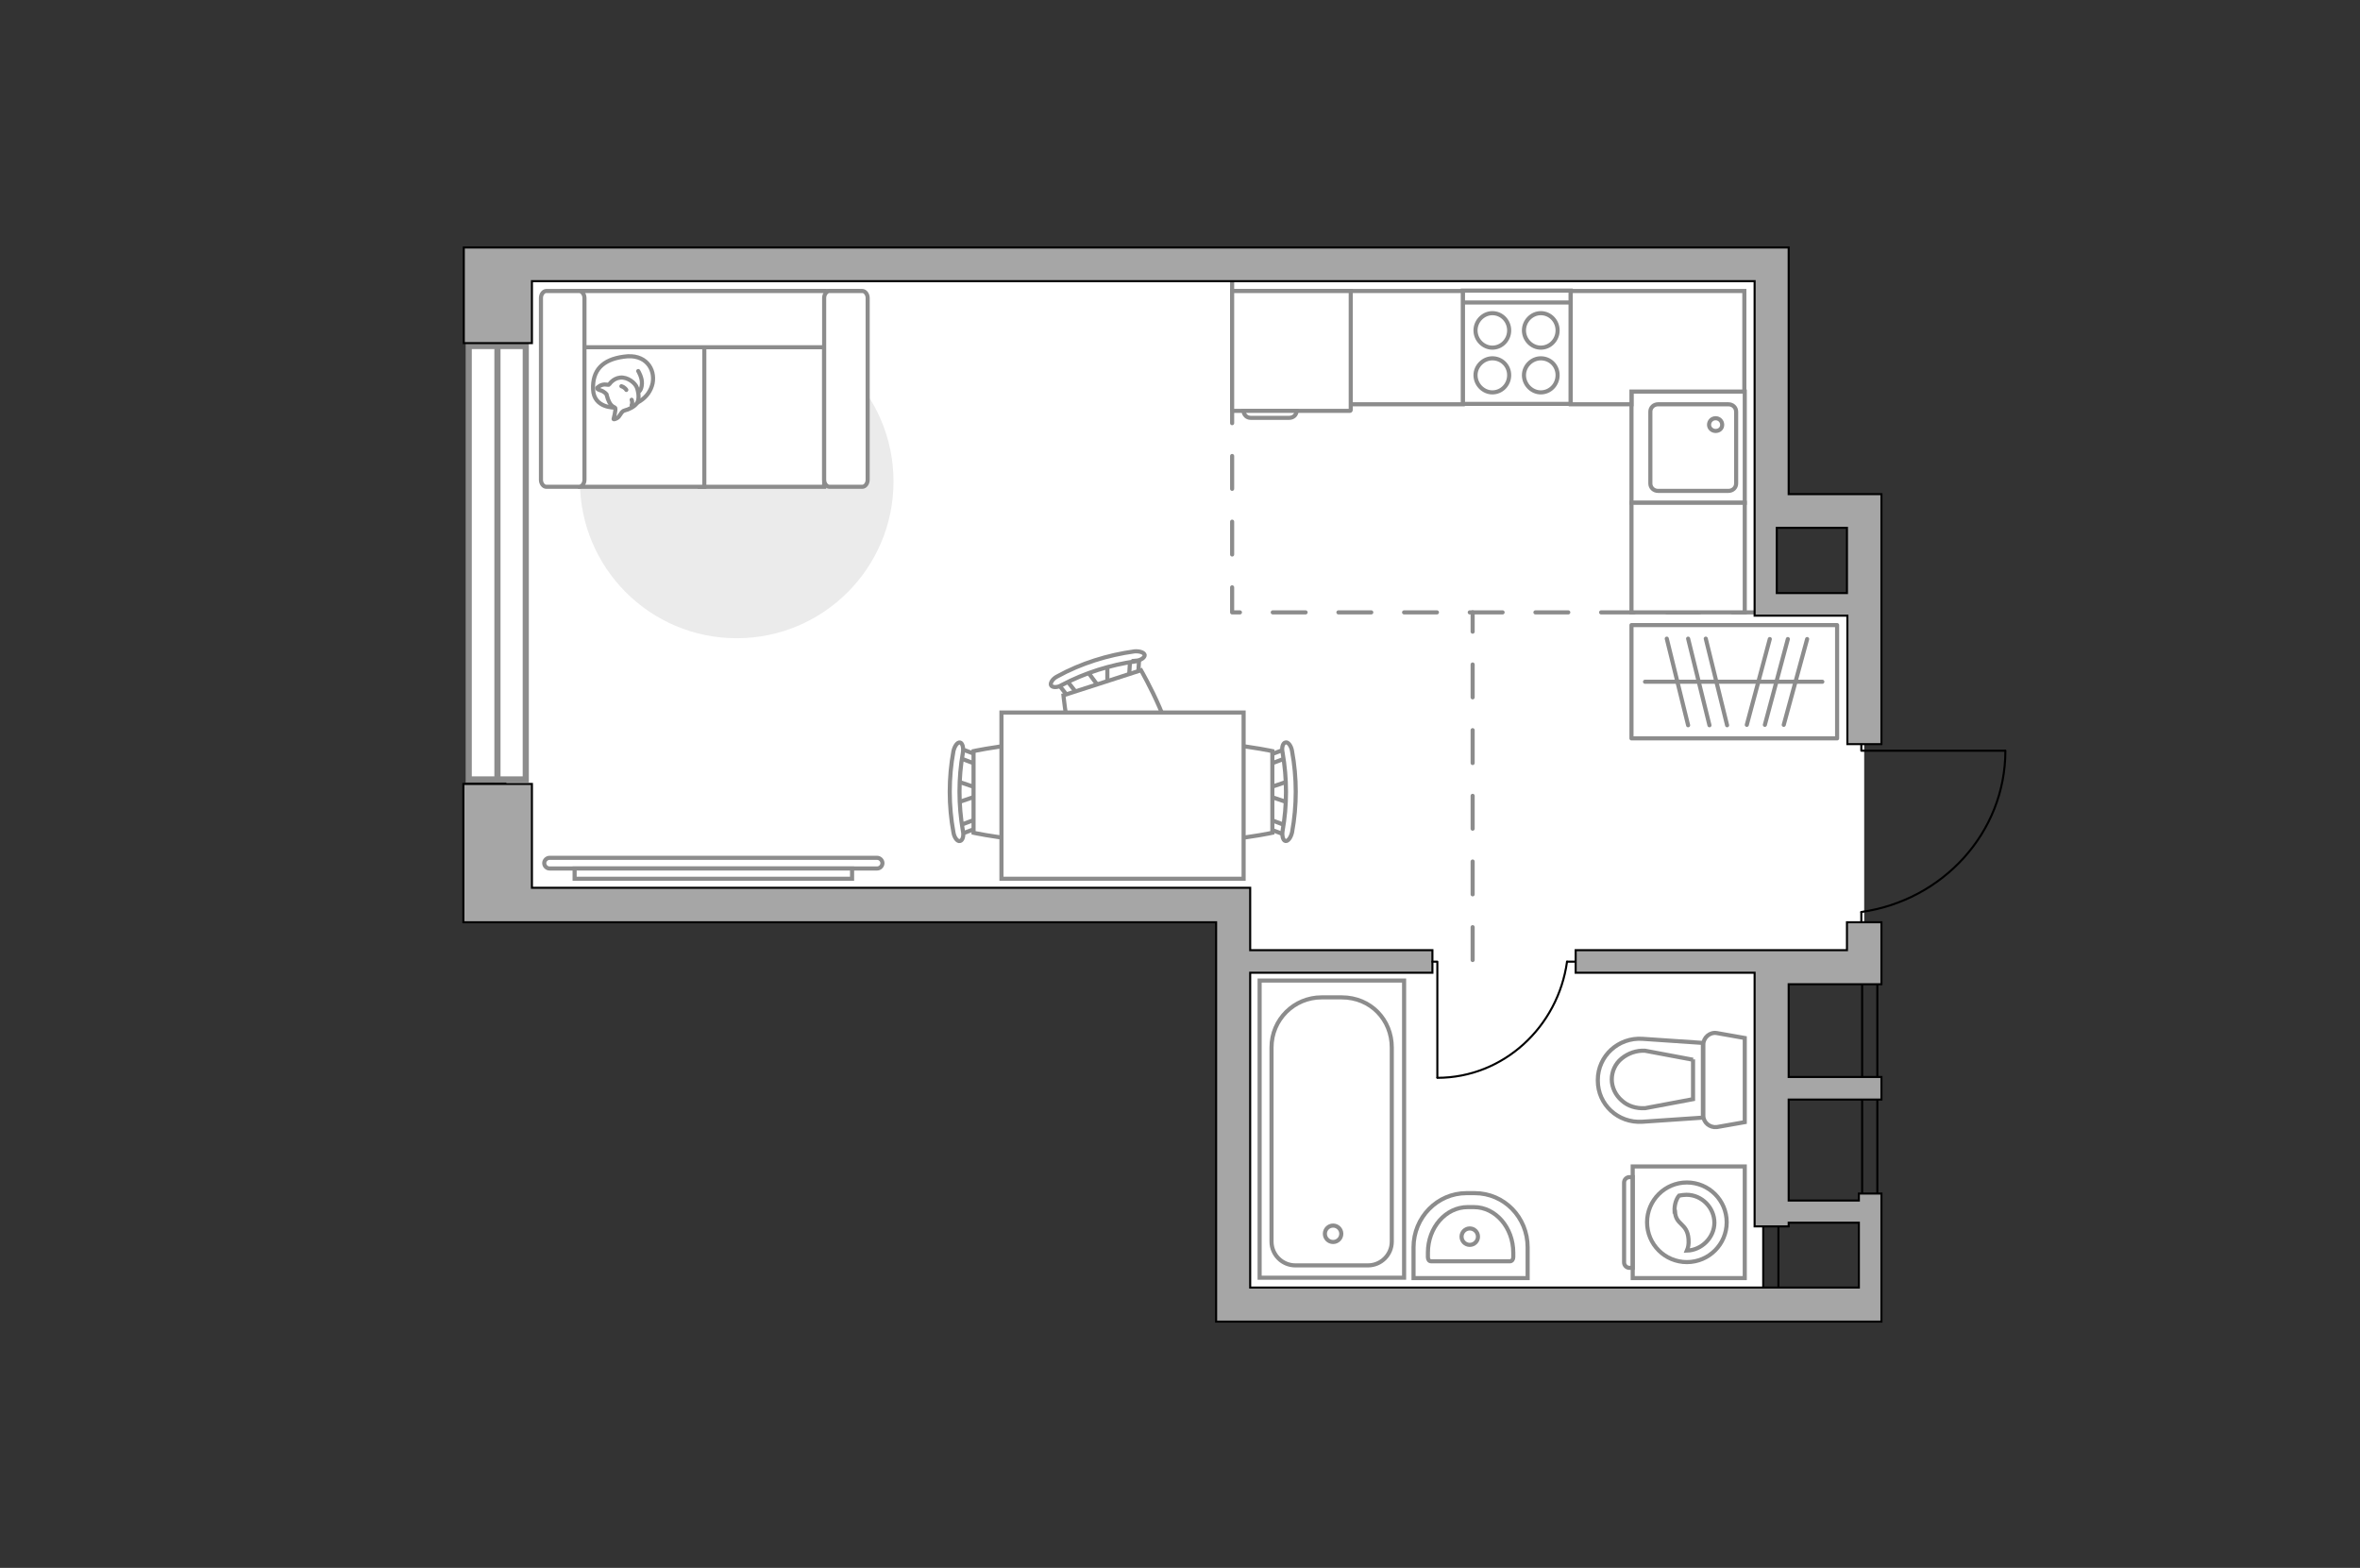 <?xml version="1.0" encoding="UTF-8"?>
<svg xmlns="http://www.w3.org/2000/svg" version="1.1" viewBox="0 0 575 382">
  <rect x="0" y="0" width="575" height="382" fill="#333333" stroke="none"/>
  <!-- Generator: Adobe Illustrator 29.2.1, SVG Export Plug-In . SVG Version: 2.1.0 Build 116)  -->
  <defs>
    <style>
      .st0, .st1, .st2, .st3, .st4, .st5 {
        fill: #fff;
      }

      .st0, .st2, .st3, .st6, .st4, .st7, .st5 {
        stroke: #8c8c8c;
      }

      .st0, .st2, .st6, .st8, .st7 {
        stroke-linecap: round;
      }

      .st0, .st6, .st8, .st7 {
        stroke-linejoin: round;
      }

      .st9 {
        fill: #a6a6a6;
      }

      .st9, .st2, .st3, .st4, .st5 {
        stroke-miterlimit: 10;
      }

      .st9, .st8 {
        stroke: #000;
        stroke-width: .5px;
      }

      .st2, .st5 {
        stroke-width: 1.5px;
      }

      .st6, .st8, .st7 {
        fill: none;
      }

      .st10 {
        fill: #ebebeb;
      }

      .st4 {
        fill-opacity: .1;
        fill-rule: evenodd;
      }

      .st7 {
        stroke-dasharray: 8;
      }
    </style>
  </defs>
  <g id="bg">
    <polygon class="st1" points="123.8 220.5 300.2 220.5 300.2 317.9 432 317.9 429.6 313.7 429.6 298.9 430.1 235.7 454.2 235.7 454.2 175.7 454.2 147.3 430.6 147.3 430.6 66.2 121.6 66.2 123.8 220.5"/>
  </g>
  <g id="windows">
    <g>
      <rect class="st2" x="68.3" y="130.1" width="105.6" height="13.9" transform="translate(-15.9 258.2) rotate(-90)"/>
      <line class="st5" x1="121.2" y1="190.5" x2="121.2" y2="84.8"/>
    </g>
  </g>
  <g id="plan">
    <polyline class="st7" points="430.1 149.2 300.2 149.2 300.2 65.7"/>
    <line class="st7" x1="358.8" y1="233.9" x2="358.8" y2="149.2"/>
    <rect class="st8" x="418.8" y="303.3" width="25.4" height="3.7" transform="translate(126.3 736.6) rotate(-90)"/>
    <rect class="st8" x="424.6" y="264.8" width="61.9" height="3.7" transform="translate(188.9 722.1) rotate(-90)"/>
    <g>
      <path class="st9" d="M129.6,68.5h297.9v60.1h0v21.4h22.6v31.3h8.3v-56.3h0v-4.6h-22.6v-60.1h-8.3s-297.9,0-297.9,0h0s-16.6,0-16.6,0v23.3h16.6v-14.9ZM432.9,144.5v-15.9h17.1v15.9h-17.1Z"/>
      <polygon class="st9" points="458.4 313.7 458.4 290.8 452.9 290.8 452.9 292.5 435.8 292.5 435.8 267.9 458.4 267.9 458.4 262.4 435.8 262.4 435.8 239.8 458.4 239.8 458.4 233.9 458.4 233.9 458.4 224.7 450 224.7 450 231.5 431.2 231.5 431.2 231.5 430.8 231.5 427.5 231.5 383.9 231.5 383.9 237 427.5 237 427.5 298.8 435.8 298.8 435.8 297.9 452.9 297.9 452.9 313.7 304.6 313.7 304.6 237 349 237 349 231.5 304.6 231.5 304.6 224.7 304.6 224.7 304.6 216.3 129.6 216.3 129.6 191 112.9 191 112.9 224.7 122.5 224.7 122.5 224.7 296.3 224.7 296.3 315 296.3 315 296.3 322 458.4 322 458.4 313.7 458.4 313.7"/>
    </g>
    <g id="Group_34">
      <path id="Vector_158" class="st8" d="M488.5,182.9h-35v-1.5"/>
      <path id="Vector_159" class="st8" d="M453.5,224.6v-2.4"/>
      <path id="Vector_160" class="st8" d="M453.5,222.2c19.8-2.8,35.1-19.3,35.1-39.3"/>
    </g>
    <g>
      <path id="Vector_142" class="st3" d="M356.4,98.4h26.3s0-27.6,0-27.6h-26.3s0,27.6,0,27.6Z"/>
      <g id="Group_28">
        <g id="Group_29">
          <path id="Vector_143" class="st3" d="M375.4,87.3c-2.2,0-4.1,1.9-4.1,4.1,0,2.3,1.9,4.2,4.1,4.2,2.3,0,4.1-1.9,4.1-4.2,0-2.3-1.8-4.1-4.1-4.1Z"/>
          <path id="Vector_144" class="st3" d="M375.4,76.3c-2.2,0-4.1,1.9-4.1,4.2s1.9,4.2,4.1,4.2c2.3,0,4.1-1.9,4.1-4.2,0-2.3-1.8-4.2-4.1-4.2Z"/>
        </g>
        <g id="Group_30">
          <path id="Vector_145" class="st3" d="M363.6,87.3c-2.2,0-4.1,1.9-4.1,4.1,0,2.3,1.9,4.2,4.1,4.2,2.3,0,4.1-1.9,4.1-4.2,0-2.3-1.8-4.1-4.1-4.1Z"/>
          <path id="Vector_146" class="st3" d="M363.6,76.3c-2.2,0-4.1,1.9-4.1,4.2,0,2.3,1.9,4.2,4.1,4.2,2.3,0,4.1-1.9,4.1-4.2,0-2.3-1.8-4.2-4.1-4.2Z"/>
        </g>
      </g>
      <path id="Vector_147" class="st3" d="M382.7,73.7h-26"/>
    </g>
    <g>
      <g id="Group_27">
        <path id="Vector_140" class="st3" d="M397.5,95.4v27.1s27.6,0,27.6,0v-27.1s-27.6,0-27.6,0Z"/>
      </g>
      <path id="Vector_141" class="st3" d="M423,117.8v-17.5c0-1-.8-1.8-1.9-1.8h-17.1c-1.1,0-1.9.8-1.9,1.8v17.5c0,1,.8,1.8,1.9,1.8h17.1c1.1,0,1.9-.8,1.9-1.8Z"/>
      <path id="Vector_139" class="st3" d="M416.4,103.5c0-.9.7-1.6,1.6-1.6.9,0,1.6.7,1.6,1.6s-.7,1.5-1.6,1.5c-.9,0-1.6-.7-1.6-1.5Z"/>
    </g>
    <g>
      <path id="wc" class="st3" d="M400.7,270.1"/>
      <g id="Group_26">
        <path id="Vector_130" class="st3" d="M415,271.7v-17.2c0-1.7,1.6-3.1,3.3-2.8l6.8,1.2v20.5s-6.8,1.2-6.8,1.2c-1.7.2-3.3-1.1-3.3-2.8Z"/>
        <path id="Vector_131" class="st3" d="M389.3,263.1c0-5.8,5-10.4,10.9-10l14.7,1v18.2s-14.7,1-14.7,1c-6,.4-10.9-4.2-10.9-10Z"/>
        <path id="Vector_132" class="st3" d="M412.5,258.2l-11.7-2.2c-2.1-.1-4.1.6-5.7,1.9-1.6,1.3-2.4,3.2-2.4,5.1s.9,3.8,2.4,5.1c1.5,1.4,3.5,2,5.7,1.9l11.7-2.2v-9.7Z"/>
      </g>
    </g>
    <g>
      <g>
        <path id="Vector_135" class="st3" d="M342.1,238.9v72.4s-35.2,0-35.2,0v-72.4s35.2,0,35.2,0Z"/>
        <path id="Vector_136" class="st3" d="M322.1,243h4.8c7.1,0,12.2,5.5,12.2,12.2v47.3c0,3.2-2.6,5.8-5.8,5.8h-17.7c-3.2,0-5.8-2.6-5.8-5.8v-47.3c0-6.8,5.5-12.2,12.2-12.2Z"/>
      </g>
      <circle class="st3" cx="324.8" cy="300.6" r="2"/>
    </g>
    <g>
      <path id="Vector_134" class="st3" d="M357.3,290.7h2c7.2,0,12.9,5.9,12.9,13.2v7.5s-27.8,0-27.8,0v-7.5c0-7.3,5.8-13.2,12.9-13.2Z"/>
      <path id="Vector_133" class="st3" d="M357.6,294.1h1.5c5.3,0,9.6,5,9.6,11.1v1.1c0,.5-.3,1-.8,1h-19.2c-.5,0-.8-.4-.8-1v-1.1c0-6.2,4.4-11.1,9.7-11.1Z"/>
      <circle class="st3" cx="358.1" cy="301.3" r="2"/>
    </g>
  </g>
  <g id="furniture">
    <g id="Group_341" data-name="Group_34">
      <path id="Vector_1581" data-name="Vector_158" class="st8" d="M350.2,262.5v-28.2s-1.2,0-1.2,0"/>
      <path id="Vector_1591" data-name="Vector_159" class="st8" d="M383.7,234.3h-1.9"/>
      <path id="Vector_1601" data-name="Vector_160" class="st8" d="M381.8,234.3c-2.2,15.9-15.5,28.3-31.6,28.3"/>
    </g>
    <g>
      <g>
        <path class="st3" d="M397.8,284.2v27.2s27.3,0,27.3,0v-27.2s-27.3,0-27.3,0Z"/>
        <path class="st4" d="M395.7,288.1v19.5c0,.7.6,1.3,1.3,1.3h.8v-22.1h-.8c-.7,0-1.3.6-1.3,1.3Z"/>
      </g>
      <circle class="st3" cx="411" cy="297.8" r="9.7"/>
      <path class="st3" d="M408.1,295.2c.2,3.4,3,2.7,3.3,6.7.1,1.3-.1,2.1-.4,2.8,3.6-.1,6.7-3.2,6.7-6.8s-3-6.8-6.8-6.8c-.6,0-1.2.1-1.8.2-.6.7-1.2,2.1-1.1,3.9Z"/>
    </g>
    <path id="Vector" class="st10" d="M179.5,155.5c21.1,0,38.2-17.1,38.2-38.2s-17.1-38.2-38.2-38.2-38.2,17.1-38.2,38.2,17.1,38.2,38.2,38.2Z"/>
    <g>
      <g id="Group_2">
        <g id="Group_3">
          <path id="Vector_10" class="st3" d="M314,195.6l-5.6-1.9v-1.5l5.6-1.9v5.3Z"/>
        </g>
        <g id="Group_4">
          <path id="Vector_11" class="st3" d="M308.6,185c0-.5.3-.9.6-1l4.5-1.7c.4-.2.8.2.9.8.1.6-.2,1.2-.5,1.3l-4.5,1.7c-.4.2-.8-.2-.9-.8-.1-.1-.1-.2-.1-.3Z"/>
        </g>
        <g id="Group_5">
          <path id="Vector_12" class="st3" d="M308.6,200.8v-.3c.1-.6.5-.9.9-.8l4.5,1.7c.4.2.7.8.5,1.4-.1.6-.5.9-.9.8l-4.5-1.7c-.2-.2-.5-.6-.5-1.1Z"/>
        </g>
        <path id="Vector_13" class="st3" d="M286.7,202.9c-3.5-3.5-3.5-16.4,0-19.9,4.1-4.1,23.3,0,23.3,0v19.9s-19.2,4.1-23.3,0Z"/>
        <path id="Vector_14" class="st3" d="M312.5,202.4c1.1-6.2,1.1-12.7,0-19-.3-1.3.1-2.4.7-2.5.6-.2,1.4.8,1.6,2.1,1.2,6.5,1.2,13.3,0,19.8-.3,1.3-1,2.2-1.6,2.1-.6-.1-.9-1.3-.7-2.5Z"/>
      </g>
      <g id="Group_21" data-name="Group_2">
        <g id="Group_31" data-name="Group_3">
          <path id="Vector_101" data-name="Vector_10" class="st3" d="M269.8,161.7v5.9c0,0-1.5.5-1.5.5l-3.5-4.7,5-1.6Z"/>
        </g>
        <g id="Group_41" data-name="Group_4">
          <path id="Vector_111" data-name="Vector_11" class="st3" d="M261.4,170.1c-.5.2-1,0-1.1-.3l-3-3.8c-.3-.4,0-.8.5-1.1.5-.3,1.2-.2,1.4,0l3,3.8c.3.4,0,.8-.5,1.1,0,.1-.1.2-.2.2Z"/>
        </g>
        <g id="Group_51" data-name="Group_5">
          <path id="Vector_121" data-name="Vector_12" class="st3" d="M276.4,165.3h-.3c-.6.2-1.1-.1-1-.6l.3-4.8c0-.5.5-.9,1.2-.9.6,0,1.1.2,1,.7l-.3,4.8c0,.3-.4.7-.9.8Z"/>
        </g>
        <path id="Vector_131" data-name="Vector_13" class="st3" d="M285.1,185.5c-2.3,4.4-14.5,8.4-18.9,6.1-5.2-2.7-7.1-22.2-7.1-22.2l18.9-6.1s9.8,17,7.1,22.2Z"/>
        <path id="Vector_141" data-name="Vector_14" class="st3" d="M276.8,161.1c-6.3.9-12.4,2.8-18.1,5.8-1.1.7-2.3.6-2.6.1-.3-.5.3-1.6,1.5-2.2,5.8-3.2,12.3-5.2,18.8-6.1,1.3-.1,2.4.3,2.5.9,0,.6-.9,1.3-2.2,1.4Z"/>
      </g>
      <g id="Group_22" data-name="Group_2">
        <g id="Group_32" data-name="Group_3">
          <path id="Vector_102" data-name="Vector_10" class="st3" d="M233.1,190.3l5.6,1.9v1.5l-5.6,1.9v-5.3Z"/>
        </g>
        <g id="Group_42" data-name="Group_4">
          <path id="Vector_112" data-name="Vector_11" class="st3" d="M238.5,200.8c0,.5-.3.9-.6,1l-4.5,1.7c-.4.2-.8-.2-.9-.8-.1-.6.2-1.2.5-1.3l4.5-1.7c.4-.2.8.2.9.8.1.1.1.2.1.3Z"/>
        </g>
        <g id="Group_52" data-name="Group_5">
          <path id="Vector_122" data-name="Vector_12" class="st3" d="M238.5,185v.3c-.1.6-.5.9-.9.8l-4.5-1.7c-.4-.2-.7-.8-.5-1.4.1-.6.5-.9.9-.8l4.5,1.7c.2.2.5.6.5,1.1Z"/>
        </g>
        <path id="Vector_132" data-name="Vector_13" class="st3" d="M260.5,183c3.5,3.5,3.5,16.4,0,19.9-4.1,4.1-23.3,0-23.3,0v-19.9s19.2-4.1,23.3,0Z"/>
        <path id="Vector_142" data-name="Vector_14" class="st3" d="M234.6,183.4c-1.1,6.2-1.1,12.7,0,19,.3,1.3-.1,2.4-.7,2.5-.6.2-1.4-.8-1.6-2.1-1.2-6.5-1.2-13.3,0-19.8.3-1.3,1-2.2,1.6-2.1.6.1.9,1.3.7,2.5Z"/>
      </g>
      <path id="Vector_35" class="st3" d="M303,173.6v40.5h-59v-40.5h59Z"/>
    </g>
    <g>
      <path id="Vector_55" class="st3" d="M200.8,70.9h-30.3v47.7h30.3v-47.7Z"/>
      <path id="Vector_56" class="st3" d="M171.6,70.9h-30.3v47.7h30.3v-47.7Z"/>
      <path id="Vector_57" class="st3" d="M206.1,84.6l2.8-13.7h-71.9v13.7h69Z"/>
      <path id="Vector_58" class="st3" d="M200.8,72.6v44.3c0,.9.6,1.7,1.3,1.7h8c.7,0,1.3-.8,1.3-1.7v-44.3c0-.9-.6-1.7-1.3-1.7h-8c-.7,0-1.3.8-1.3,1.7Z"/>
      <path id="Vector_59" class="st3" d="M131.8,72.6v44.3c0,.9.6,1.7,1.3,1.7h8c.7,0,1.3-.8,1.3-1.7v-44.3c0-.9-.6-1.7-1.3-1.7h-8c-.7,0-1.3.8-1.3,1.7Z"/>
      <g>
        <path class="st0" d="M149.8,99.3s-5.1.2-5.3-4.4,2.2-7.3,7.5-8c5.3-.8,7.7,3,7,6.5-.8,3.6-4.2,5.9-9.2,5.9Z"/>
        <path class="st0" d="M147.8,96.1s-.5-.7-1.5-1-.8-.6-.8-.6c0,0,.9-1,2.2-.8.7.1.7,0,.7,0,0,0,.9-1.5,2.7-1.7,1.8-.2,3.7,1.3,4.1,2.5.4,1.1.6,2.8,0,3.7-.6.9-2.1,1.6-3,1.8-.9.2-1.1,1.5-1.9,1.9-.8.4-.8.2-.8.2,0,0,.6-2.3.4-2.7-.3-.4-1.3-.1-2.1-3.2Z"/>
        <path class="st0" d="M152.6,95s-.3-.6-1.2-.9"/>
        <path class="st0" d="M153.9,97.4s.3.7,0,1.3"/>
        <path class="st6" d="M155.5,95.5s.8-.2.9-2c.1-1.5-.9-3.1-.9-3.1"/>
      </g>
    </g>
    <g>
      <path class="st3" d="M133.9,211.6c-.7,0-1.3-.6-1.3-1.3s.6-1.3,1.3-1.3h79.8c.7,0,1.3.6,1.3,1.3s-.6,1.3-1.3,1.3h-79.8Z"/>
      <rect class="st3" x="140" y="211.6" width="67.6" height="2.5"/>
    </g>
    <rect class="st3" x="300.2" y="70.9" width="56.2" height="27.6"/>
    <polygon class="st3" points="425 70.9 397.5 70.9 394.8 70.9 382.7 70.9 382.7 98.5 397.5 98.5 397.5 95.4 425 95.4 425 70.9"/>
    <rect class="st3" x="397.5" y="122.5" width="27.6" height="26.7"/>
    <rect class="st6" x="397.5" y="152.4" width="50.1" height="27.6" transform="translate(845.1 332.3) rotate(180)"/>
    <line class="st6" x1="430" y1="176.6" x2="435.6" y2="155.7"/>
    <line class="st6" x1="434.6" y1="176.6" x2="440.3" y2="155.7"/>
    <line class="st6" x1="425.6" y1="176.6" x2="431.2" y2="155.7"/>
    <line class="st6" x1="420.8" y1="176.7" x2="415.6" y2="155.6"/>
    <line class="st6" x1="416.5" y1="176.7" x2="411.3" y2="155.6"/>
    <line class="st6" x1="411.3" y1="176.7" x2="406.1" y2="155.6"/>
    <line class="st6" x1="444" y1="166.1" x2="400.8" y2="166.1"/>
    <g>
      <path id="Vector_8" class="st3" d="M300.5,100.1h28.4c0,0,.2,0,.2-.2v-29h-28.9v29c0,0,0,.2.2.2Z"/>
      <path id="Vector_9" class="st3" d="M315.8,100.1h-12.8c0,1,.8,1.7,1.7,1.7h9.4c1,0,1.8-.7,1.8-1.7Z"/>
    </g>
  </g>
  <g id="points">
    <path id="s1" class="st9" d="M371.4,275.1"/>
    <path id="h1" class="st9" d="M403.9,205"/>
    <path id="g1" class="st9" d="M422.5,166.1"/>
    <path id="k1" class="st9" d="M358.3,122.5"/>
    <path id="r1" class="st9" d="M181.2,179.9"/>
  </g>
</svg>